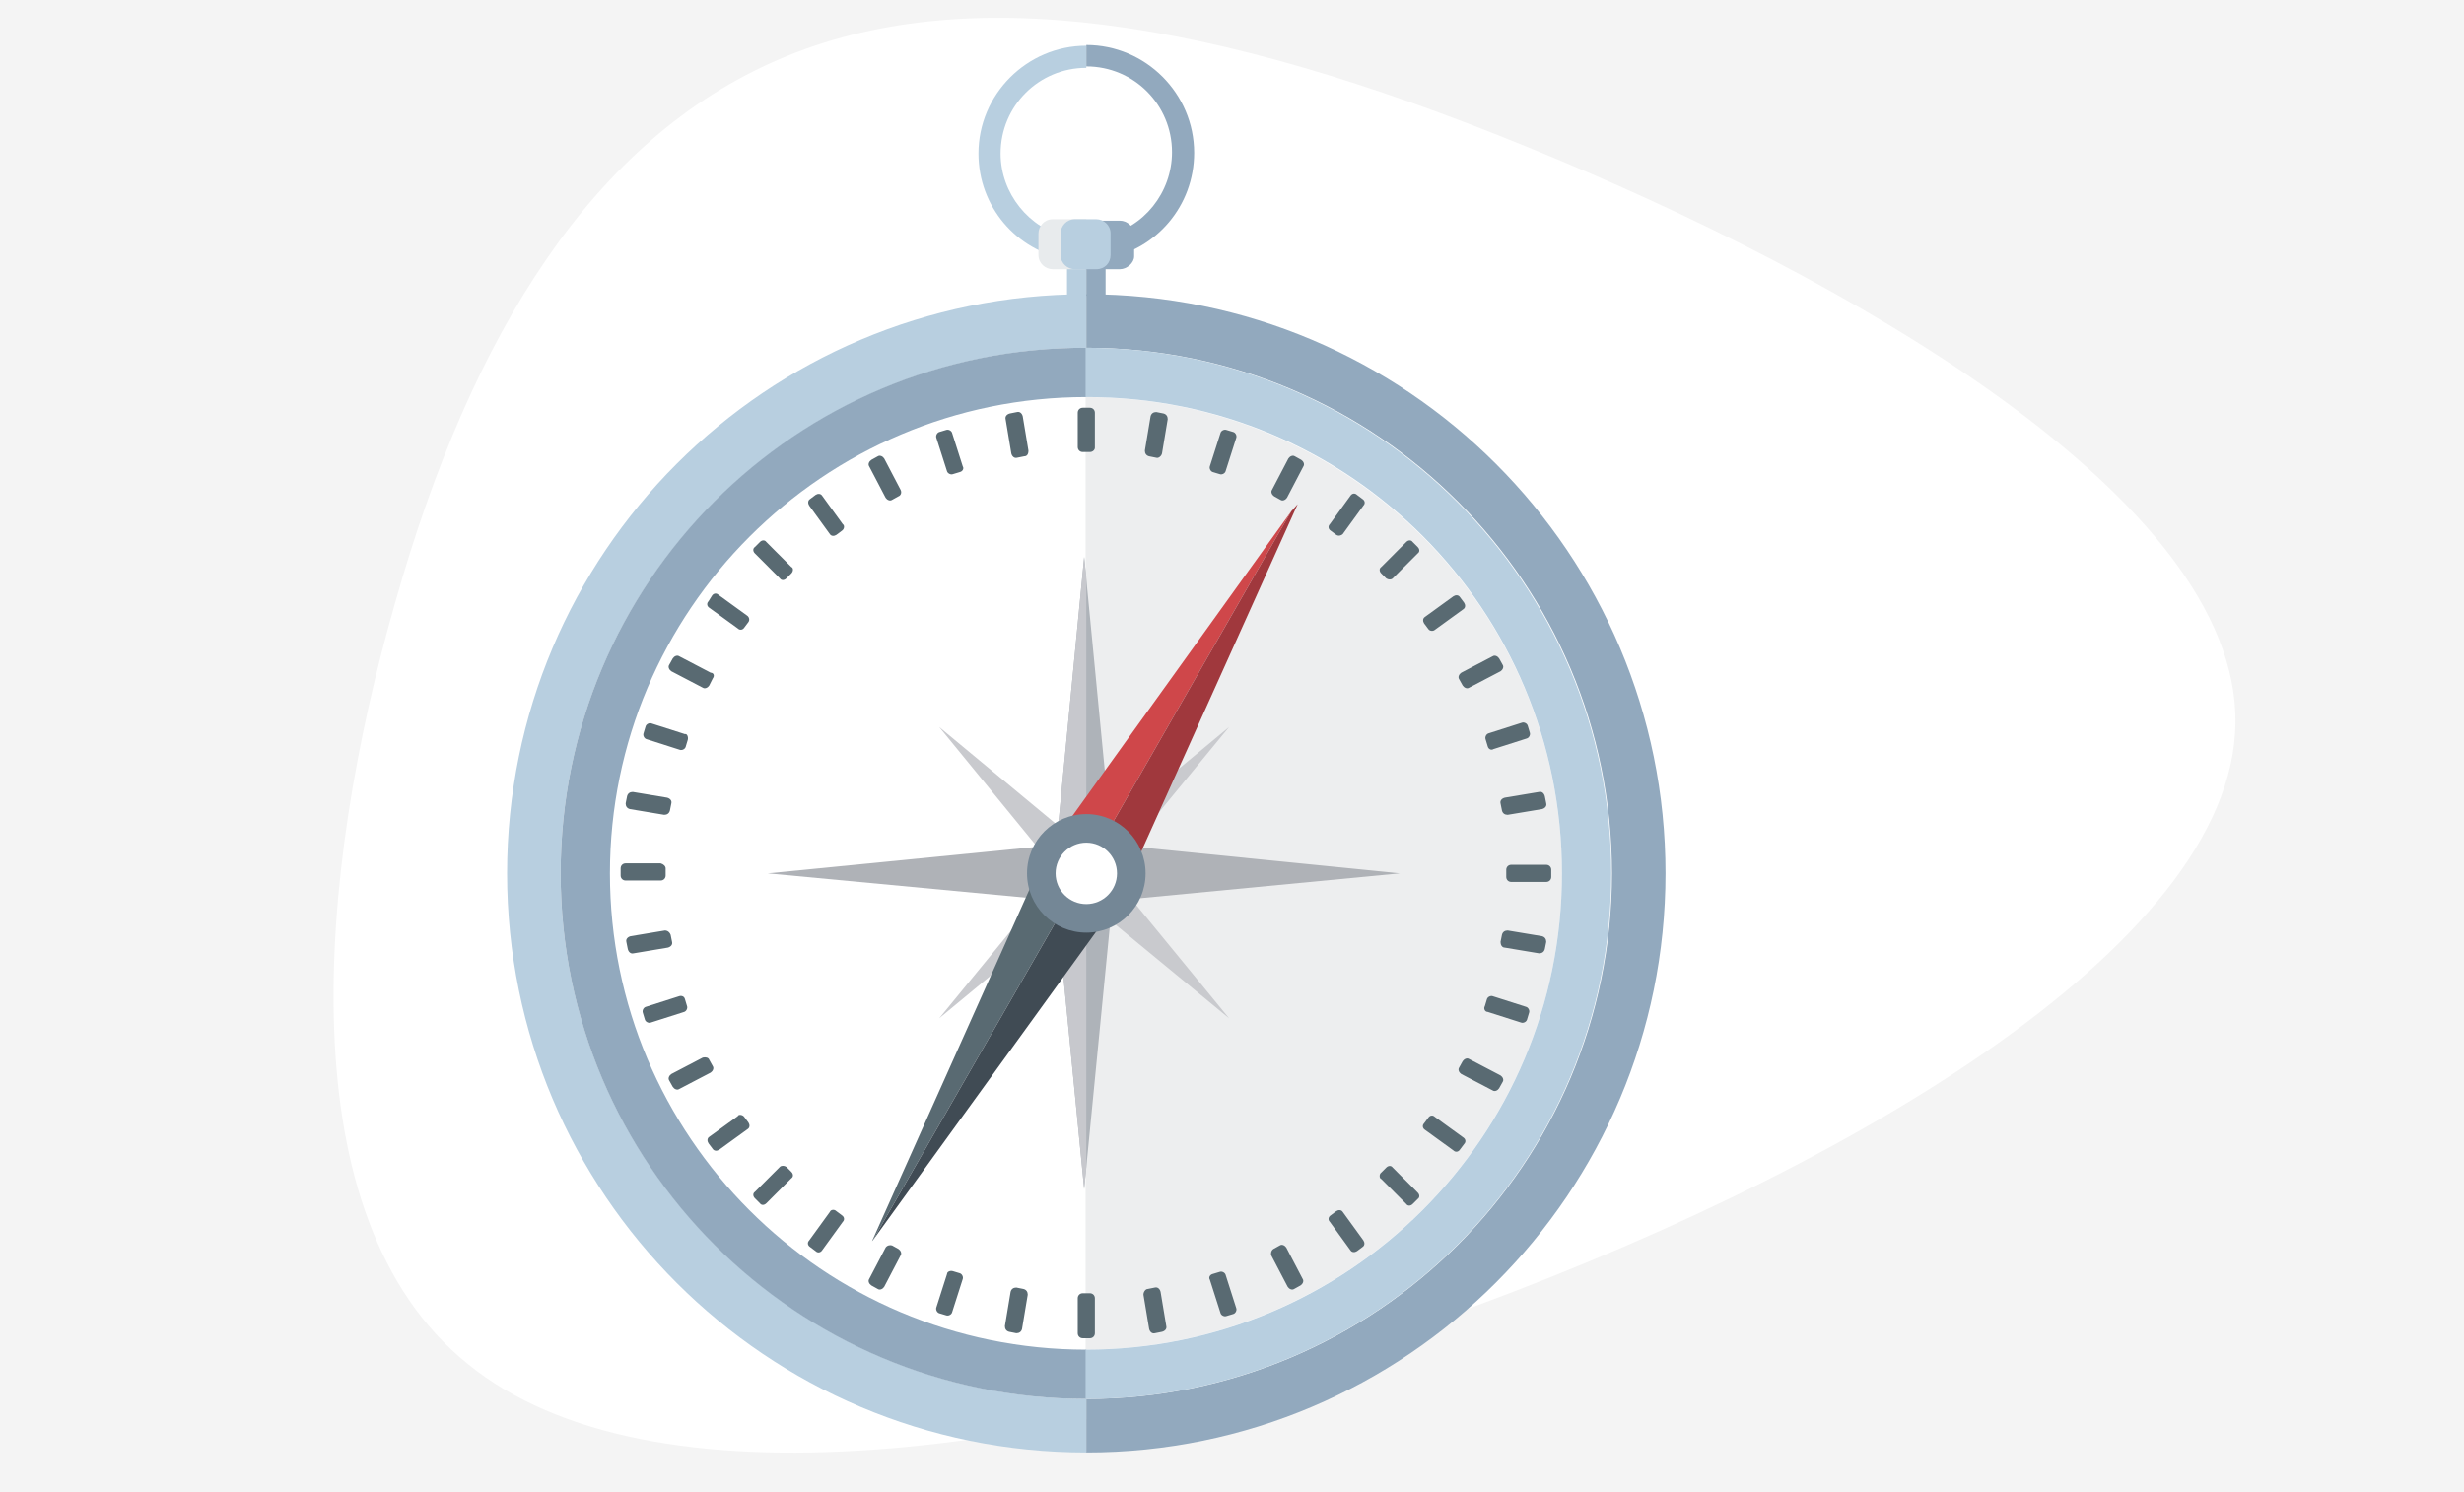 <svg xmlns="http://www.w3.org/2000/svg" xml:space="preserve" id="Ebene_1" x="0" y="0" version="1.1" viewBox="0 0 345 209"><style>.st1{fill:#fff}.st2{fill:#edeeef}.st3{fill:#afb2b7}.st4{fill:#c9cace}.st5{fill:#aeb3b9}.st6{fill:#c7c8cd}.st7{display:none}.st7,.st8{fill:#cf474a}.st9{fill:#a0383d}.st10{fill:#596a72}.st11{fill:#404b54}.st12{fill:#748796}.st13{fill:none}.st14{fill:#b8cfe0}.st15{fill:#92a9be}.st18,.st19{display:inline}.st19{fill:#596a72}</style><g id="V3"><path id="Ebene_3_00000018196770674855652020000002396697961683160748_" d="M0 0h345v209H0z" style="fill:#f4f4f4"/><path d="M313 101.2c-.3 31.5-56.1 63.8-111.4 83.5s-110.7 27-136.1 6.3c-25.5-20.5-21-68.8-10.2-106.5 10.7-38 27.9-65.1 53.8-76.2s60.3-5.9 104.8 12.3c44.5 18.1 99.4 49.1 99.1 80.6" class="st1"/><path d="M152.1 55.5c-36.9 0-66.7 29.9-66.7 66.7s29.9 66.7 66.7 66.7z" class="st1"/><path d="M218.7 122.3c0-36.9-29.9-66.7-66.7-66.7V189c37-.1 66.7-30 66.7-66.7" class="st2"/><path d="m107.5 122.3 44.6-4.4 43.9 4.4-43.9 4.2z" class="st3"/><path d="m131.5 101.8 22.4 18.6 18.2 22.2-22.2-18.3z" class="st4"/><path d="m172.1 101.8-18.5 22.5-22.1 18.3 18.2-22.2z" class="st4"/><path d="m151.8 78 4.3 44.5-4.3 44-4.3-44z" class="st5"/><path d="m152.1 80.8-.3-2.8-4.3 44.5 4.3 44 .3-3z" class="st6"/><path d="m180.8 71.6-34.2 47.6 5.3 2.8z" class="st8"/><path d="m157.2 125 24.5-54.4-.9 1-28.9 50.4z" class="st9"/><path d="m122.1 173.8.1-.1 29.7-51.7-5.3-2.8-.2.3z" class="st10"/><path d="m122.2 173.7 34.8-48.1.2-.6-5.3-3z" class="st11"/><circle cx="152.1" cy="122.3" r="8.3" class="st12"/><circle cx="152.1" cy="122.3" r="4.3" class="st1"/><path d="M140.1 21.4c0 5.7 4 10.6 9.3 11.7q1.2.3 2.7.3v-24c-6.7 0-12 5.4-12 12" class="st13"/><path d="M152.1 33.5q-1.35 0-2.7-.3c-5.3-1.2-9.3-6.1-9.3-11.7 0-6.7 5.4-12 12-12V6.4c-8.3 0-15.1 6.8-15.1 15.1 0 7.4 5.3 13.6 12.4 14.8v5.3h2.7z" class="st14"/><path d="M154.8 36.2c7.1-1.2 12.4-7.4 12.4-14.8 0-8.3-6.8-15.1-15.1-15.1v3c6.7 0 12 5.4 12 12 0 5.7-4 10.6-9.3 11.7q-1.2.3-2.7.3v8.1h2.7z" class="st15"/><g id="außen_00000054962505268035800380000009676142751002965417_"><path d="M218.7 122.3c0-36.9-29.9-66.7-66.7-66.7s-66.7 29.9-66.7 66.7S115.1 189 152 189c37-.1 66.7-30 66.7-66.7" class="st13"/><path d="M78.5 122.3c0-40.7 33-73.6 73.6-73.6v-7.5c-44.8 0-81.1 36.3-81.1 81.1s36.3 81.1 81.1 81.1v-7.5c-40.7-.1-73.6-33.1-73.6-73.6" class="st14"/><path d="M78.5 122.3c0 40.7 33 73.6 73.6 73.6V189c-36.9 0-66.7-29.9-66.7-66.7s29.9-66.7 66.7-66.7v-6.9c-40.7-.1-73.6 32.9-73.6 73.6M233.2 122.3c0-44.8-36.3-81.1-81.1-81.1v7.5c40.7 0 73.6 33 73.6 73.6s-33 73.6-73.6 73.6v7.5c44.8 0 81.1-36.4 81.1-81.1" class="st15"/><path d="M218.7 122.3c0 36.9-29.9 66.7-66.7 66.7v6.9c40.7 0 73.6-33 73.6-73.6s-33-73.6-73.6-73.6v6.9c37-.1 66.7 29.8 66.7 66.7" class="st14"/></g><path d="M152.6 63.3h-1c-.4 0-.7-.3-.7-.7v-4.8c0-.4.3-.7.7-.7h1c.4 0 .7.3.7.7v4.9c0 .3-.3.6-.7.6M143.4 63.9l-1 .2c-.4.1-.7-.2-.8-.6l-.8-4.8c-.1-.4.2-.7.6-.8l1-.2c.4-.1.7.2.8.6l.8 4.8c0 .5-.2.8-.6.8M134.4 66.1l-1 .3c-.3.1-.7-.1-.8-.4l-1.5-4.7c-.1-.3.1-.7.4-.8l1-.3c.3-.1.7.1.8.4l1.5 4.7c.2.3 0 .7-.4.8M125.8 69.5l-.9.5c-.3.2-.7 0-.9-.3l-2.3-4.4c-.2-.3 0-.7.3-.9l.9-.5c.3-.2.7 0 .9.3l2.3 4.4c.2.4 0 .8-.3.9M117.9 74.3l-.8.6c-.3.2-.7.2-.9-.1l-2.9-4c-.2-.3-.2-.7.1-.9l.8-.6c.3-.2.7-.2.9.1l2.9 4c.3.2.2.7-.1.9M110.8 80.3l-.7.7c-.3.3-.7.3-.9 0l-3.5-3.5c-.3-.3-.3-.7 0-.9l.7-.7c.3-.3.7-.3.9 0l3.5 3.5c.3.1.3.6 0 .9M104.8 87.1l-.6.8c-.2.3-.6.4-.9.1l-4-2.9c-.3-.2-.4-.6-.1-.9l.5-.8c.2-.3.6-.4.9-.1l4 2.9c.3.2.4.6.2.9M99.8 95l-.5 1c-.2.3-.6.5-.9.3L94 94c-.3-.2-.5-.6-.3-.9l.5-.9c.2-.3.6-.5.9-.3l4.4 2.3c.4 0 .6.4.3.8M96.3 103.6l-.3 1c-.1.3-.5.5-.8.4l-4.7-1.5c-.3-.1-.5-.5-.4-.8l.3-1c.1-.3.5-.5.8-.4l4.7 1.5c.3-.1.5.4.4.8M94 112.5l-.2 1c-.1.4-.4.6-.8.6l-4.8-.8c-.4-.1-.6-.4-.6-.8l.2-1c.1-.4.4-.6.8-.6l4.8.8c.4.1.7.4.6.8M93.2 121.6v1c0 .4-.3.7-.7.7h-4.9c-.4 0-.7-.3-.7-.7v-1c0-.4.3-.7.7-.7h4.9c.4.1.7.4.7.7M93.9 130.9l.2 1c.1.4-.2.7-.6.8l-4.8.8c-.4.1-.7-.2-.8-.6l-.2-1c-.1-.4.2-.7.6-.8l4.8-.8c.4 0 .7.3.8.6M95.9 139.9l.3 1c.1.3-.1.7-.4.8l-4.7 1.5c-.3.1-.7-.1-.8-.4l-.3-1c-.1-.3.1-.7.4-.8l4.7-1.5c.3-.1.7 0 .8.4M99.3 148.4l.5.9c.2.3 0 .7-.3.9l-4.4 2.3c-.3.2-.7 0-.9-.3l-.5-.9c-.2-.3 0-.7.3-.9l4.4-2.3c.4-.1.8 0 .9.3M104.2 156.4l.6.8c.2.3.2.7-.1.9l-4 2.9c-.3.2-.7.2-.9-.1l-.6-.8c-.2-.3-.2-.7.1-.9l4-2.9c.1-.3.7-.2.9.1M110.1 163.4l.7.7c.3.3.3.7 0 .9l-3.5 3.5c-.3.3-.7.3-.9 0l-.7-.7c-.3-.3-.3-.7 0-.9l3.5-3.5c.2-.2.6-.2.9 0M117.1 169.6l.8.6c.3.2.4.6.1.9l-2.9 4c-.2.3-.6.4-.9.1l-.8-.6c-.3-.2-.4-.6-.1-.9l2.9-4c.1-.3.6-.4.9-.1M124.9 174.4l.9.5c.3.2.5.6.3.9l-2.3 4.4c-.2.3-.6.5-.9.3l-.9-.5c-.3-.2-.5-.6-.3-.9l2.3-4.4c.2-.3.6-.4.9-.3M133.4 178l1 .3c.3.1.5.5.4.8l-1.5 4.7c-.1.3-.5.5-.8.4l-1-.3c-.3-.1-.5-.5-.4-.8l1.5-4.7c0-.3.4-.5.8-.4M142.3 180.3l1 .2c.4.1.6.4.6.8l-.8 4.8c-.1.4-.4.6-.8.6l-1-.2c-.4-.1-.6-.4-.6-.8l.8-4.8c.1-.4.4-.6.8-.6M151.6 181.1h1c.4 0 .7.3.7.7v4.9c0 .4-.3.7-.7.7h-1c-.4 0-.7-.3-.7-.7v-4.9c0-.4.3-.7.7-.7M160.7 180.5l1-.2c.4-.1.7.2.8.6l.8 4.8c.1.4-.2.7-.6.8l-1 .2c-.4.1-.7-.2-.8-.6l-.8-4.8c0-.4.3-.8.6-.8M169.8 178.4l1-.3c.3-.1.7.1.8.4l1.5 4.7c.1.3-.1.7-.4.8l-1 .3c-.3.1-.7-.1-.8-.4l-1.5-4.7c-.2-.3 0-.7.4-.8M178.3 174.9l.9-.5c.3-.2.7 0 .9.3l2.3 4.4c.2.3 0 .7-.3.9l-.9.5c-.3.2-.7 0-.9-.3l-2.3-4.4c-.1-.3 0-.7.3-.9M186.3 170.2l.8-.6c.3-.2.7-.2.9.1l2.9 4c.2.3.2.7-.1.9l-.8.6c-.3.2-.7.2-.9-.1l-2.9-4c-.3-.3-.2-.7.1-.9M193.4 164.2l.7-.7c.3-.3.7-.3.9 0l3.5 3.5c.3.3.3.7 0 .9l-.7.7c-.3.3-.7.3-.9 0l-3.5-3.5c-.3-.1-.3-.7 0-.9M199.4 157.3l.6-.8c.2-.3.6-.4.9-.1l4 2.9c.3.2.4.6.1.9l-.6.8c-.2.3-.6.4-.9.1l-4-2.9c-.3-.2-.4-.6-.1-.9M204.3 149.5l.5-.9c.2-.3.6-.5.9-.3l4.4 2.3c.3.2.5.6.3.9l-.5.9c-.2.3-.6.5-.9.3l-4.4-2.3c-.3-.2-.5-.6-.3-.9M207.9 140.9l.3-1c.1-.3.5-.5.8-.4l4.7 1.5c.3.1.5.5.4.8l-.3 1c-.1.3-.5.5-.8.4l-4.7-1.5c-.4 0-.6-.5-.4-.8M210.1 131.9l.2-1c.1-.4.4-.6.8-.6l4.8.8c.4.1.6.4.6.8l-.2 1c-.1.4-.4.6-.8.6l-4.8-.8c-.4 0-.6-.4-.6-.8M210.9 122.8v-1c0-.4.3-.7.7-.7h4.9c.4 0 .7.3.7.7v1c0 .4-.3.7-.7.7h-4.9c-.4 0-.7-.3-.7-.7M210.3 113.5l-.2-1c-.1-.4.2-.7.6-.8l4.8-.8c.4-.1.7.2.8.6l.2 1c.1.4-.2.7-.6.8l-4.8.8c-.4 0-.7-.2-.8-.6M208.3 104.5l-.3-1c-.1-.3.1-.7.4-.8l4.7-1.5c.3-.1.7.1.8.4l.3 1c.1.3-.1.7-.4.8l-4.7 1.5c-.3.2-.7 0-.8-.4M204.8 96l-.5-.9c-.2-.3 0-.7.3-.9l4.4-2.3c.3-.2.7 0 .9.3l.5.9c.2.3 0 .7-.3.9l-4.4 2.3c-.3.2-.7 0-.9-.3M200 88.1l-.6-.8c-.2-.3-.2-.7.1-.9l4-2.9c.3-.2.7-.2.9.1l.6.8c.2.3.2.7-.1.9l-4 2.9c-.2.2-.7.2-.9-.1M194.1 81l-.7-.7c-.3-.3-.3-.7 0-.9l3.5-3.5c.3-.3.7-.3.9 0l.7.7c.3.3.3.7 0 .9L195 81c-.2.2-.6.2-.9 0M187.1 74.9l-.8-.6c-.3-.2-.4-.6-.1-.9l2.9-4c.2-.3.6-.4.9-.1l.8.6c.3.2.4.6.1.9l-2.9 4c-.2.2-.6.3-.9.1M179.3 70l-.9-.5c-.3-.2-.5-.6-.3-.9l2.3-4.4c.2-.3.6-.5.9-.3l.9.5c.3.2.5.6.3.9l-2.3 4.4c-.2.3-.6.5-.9.3M170.8 66.4l-1-.3c-.3-.1-.5-.5-.4-.8l1.5-4.7c.1-.3.5-.5.8-.4l1 .3c.3.1.5.5.4.8l-1.5 4.7c-.1.3-.5.5-.8.4M161.9 64.1l-1-.2c-.4-.1-.6-.4-.6-.8l.8-4.8c.1-.4.4-.6.8-.6l1 .2c.4.1.6.4.6.8l-.8 4.8c-.1.4-.5.7-.8.6" class="st10"/><path d="M152 37.7h-4.6c-1 0-2-.8-2-2v-3c0-1 .8-2 2-2h4.7zq.15 0 0 0" style="fill:#e8ebed"/><path d="M156.8 37.7h-4.7v-6.8h4.7c1 0 2 .8 2 2v3c0 .9-1 1.8-2 1.8" class="st15"/><path d="M153.5 37.7h-3c-1 0-2-.8-2-2v-3c0-1 .8-2 2-2h3c1 0 2 .8 2 2v3c0 1.1-.8 2-2 2" class="st14"/></g></svg>